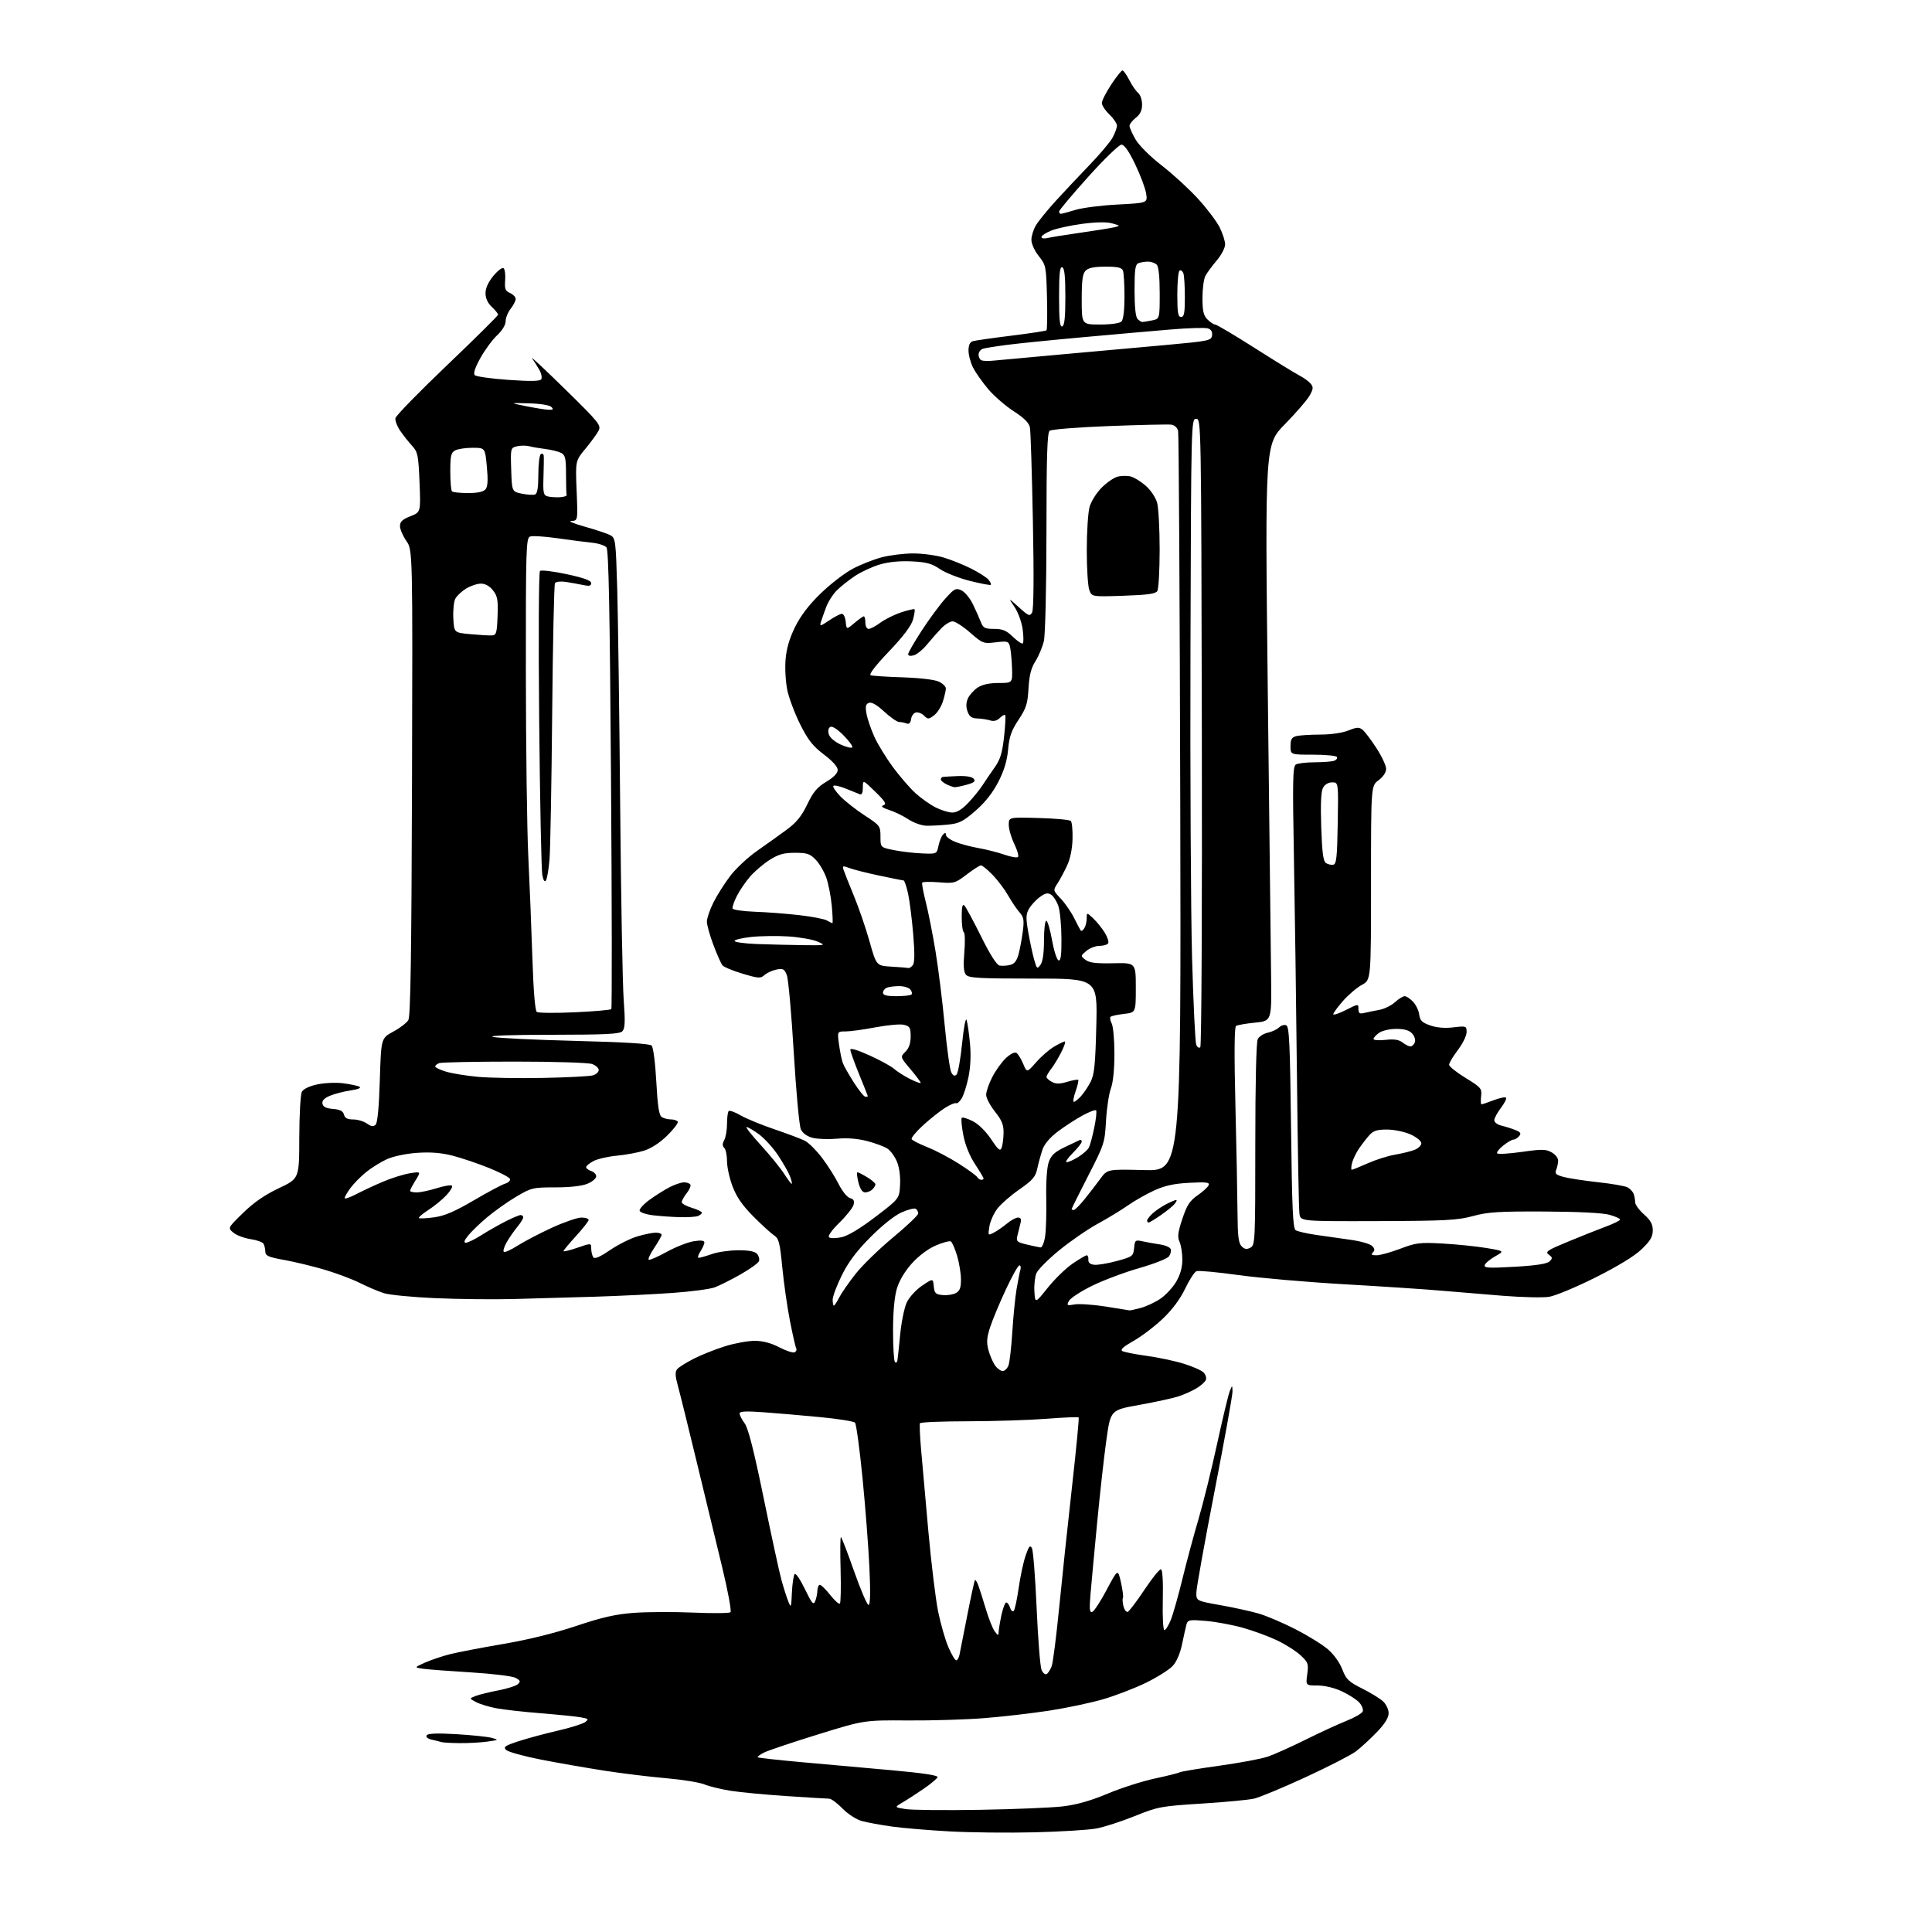 <?xml version="1.0" encoding="UTF-8" standalone="no"?>
<svg 
  version="1.1" 
  xmlns="http://www.w3.org/2000/svg" 
  xmlns:xlink="http://www.w3.org/1999/xlink" 
  xmlns:svg="http://www.w3.org/2000/svg"
  xmlns:rdf="http://www.w3.org/1999/02/22-rdf-syntax-ns#"
  xmlns:cc="http://creativecommons.org/ns#"
  xmlns:dc="http://purl.org/dc/elements/1.1/"
  viewBox="0 0 768 768"
  width="768"
  height="768"
>
<style>svg {background-color: white; }</style>"
<path stroke="none" fill="black" fill-rule="evenodd" d="M411.35,728.37C400.98,728.63 385.75,728.47 377.50,728.01C369.25,727.56 358.91,726.69 354.53,726.08C350.15,725.46 344.81,724.49 342.68,723.91C340.42,723.31 337.17,721.21 334.93,718.93C332.81,716.77 330.42,715.00 329.62,715.00C328.82,715.00 321.26,714.54 312.83,713.98C304.40,713.43 294.35,712.48 290.50,711.87C286.65,711.27 281.93,710.12 280.00,709.33C278.07,708.53 271.32,707.44 265.00,706.89C258.68,706.35 247.65,705.01 240.50,703.91C233.35,702.80 221.90,700.81 215.05,699.47C208.21,698.13 201.98,696.41 201.20,695.63C200.00,694.43 200.70,693.94 206.15,692.16C209.64,691.02 216.61,689.15 221.64,687.99C226.66,686.83 231.57,685.30 232.55,684.59C234.16,683.41 234.01,683.23 230.92,682.67C229.04,682.33 221.88,681.60 215.00,681.05C208.12,680.50 200.13,679.60 197.23,679.05C194.33,678.50 190.73,677.40 189.23,676.60C186.50,675.16 186.50,675.16 189.11,674.16C190.55,673.61 194.60,672.61 198.11,671.95C201.62,671.28 205.11,670.17 205.87,669.47C207.01,668.40 206.86,667.99 204.93,666.96C203.67,666.29 195.63,665.31 187.07,664.79C178.51,664.27 169.96,663.62 168.07,663.35C164.64,662.84 164.64,662.84 168.93,660.92C171.30,659.86 175.76,658.36 178.86,657.57C181.96,656.79 191.47,654.97 200.00,653.51C209.81,651.85 220.46,649.22 229.00,646.36C239.39,642.88 244.69,641.68 252.00,641.13C257.23,640.75 267.80,640.70 275.50,641.03C283.20,641.36 289.89,641.30 290.37,640.90C290.85,640.49 289.35,632.37 287.04,622.83C284.72,613.30 280.17,594.48 276.92,581.00C273.67,567.52 270.34,554.06 269.52,551.09C268.37,546.91 268.30,545.35 269.20,544.25C269.85,543.47 272.88,541.58 275.94,540.03C279.00,538.49 284.58,536.28 288.36,535.11C292.13,533.95 297.37,533.00 300.01,533.00C303.24,533.00 306.47,533.86 309.83,535.60C312.60,537.04 315.34,537.91 315.94,537.54C316.54,537.16 316.80,536.49 316.52,536.04C316.24,535.58 315.13,530.73 314.05,525.24C312.97,519.76 311.59,510.15 310.98,503.89C310.02,493.94 309.61,492.32 307.69,491.06C306.49,490.27 302.79,486.90 299.47,483.56C295.15,479.22 292.81,475.84 291.22,471.66C290.00,468.45 289.00,463.93 289.00,461.61C289.00,459.29 288.51,456.91 287.91,456.31C287.12,455.52 287.12,454.65 287.91,453.17C288.51,452.05 289.00,449.15 289.00,446.73C289.00,444.31 289.30,442.03 289.66,441.67C290.03,441.30 292.17,442.07 294.41,443.38C296.66,444.68 302.74,447.18 307.93,448.94C313.11,450.70 318.55,452.75 320.01,453.50C321.47,454.26 324.49,457.27 326.72,460.19C328.95,463.11 331.93,467.80 333.34,470.62C334.79,473.51 336.77,475.97 337.89,476.26C339.34,476.64 339.72,477.35 339.31,478.92C339.00,480.10 336.47,483.30 333.68,486.03C330.66,488.99 328.99,491.34 329.55,491.84C330.07,492.30 332.30,492.29 334.50,491.82C337.07,491.27 341.89,488.38 348.00,483.72C357.50,476.48 357.50,476.48 357.79,470.96C357.97,467.61 357.48,464.00 356.54,461.75C355.69,459.71 353.98,457.38 352.74,456.57C351.51,455.76 347.89,454.42 344.70,453.59C340.93,452.61 336.74,452.28 332.70,452.65C329.29,452.96 324.93,452.80 323.00,452.30C320.82,451.73 319.07,450.46 318.35,448.94C317.72,447.60 316.46,433.90 315.54,418.50C314.63,403.10 313.39,389.22 312.78,387.66C311.82,385.17 311.30,384.89 308.66,385.42C306.99,385.75 304.86,386.73 303.91,387.58C302.35,389.00 301.55,388.95 295.21,387.06C291.37,385.92 287.77,384.43 287.20,383.74C286.63,383.06 285.01,379.41 283.59,375.63C282.16,371.85 281.00,367.68 281.00,366.35C281.00,365.02 282.18,361.59 283.61,358.72C285.05,355.85 288.06,351.10 290.30,348.17C292.54,345.24 297.32,340.77 300.93,338.25C304.55,335.73 309.84,331.94 312.69,329.84C316.61,326.96 318.63,324.48 320.89,319.76C323.26,314.81 324.84,312.93 328.45,310.77C331.42,309.00 333.00,307.36 333.00,306.06C333.00,304.81 330.94,302.51 327.50,299.91C323.10,296.59 321.23,294.20 318.08,287.93C315.93,283.62 313.62,277.49 312.96,274.31C312.30,271.14 311.99,265.70 312.27,262.22C312.62,257.87 313.80,253.82 316.04,249.26C318.26,244.77 321.53,240.47 326.22,235.92C330.03,232.22 335.73,227.82 338.90,226.13C342.07,224.44 347.31,222.37 350.54,221.53C353.77,220.69 359.39,220.00 363.03,220.00C366.66,220.00 372.08,220.73 375.07,221.61C378.06,222.50 383.00,224.49 386.06,226.03C389.12,227.57 392.22,229.56 392.95,230.44C393.69,231.33 394.09,232.24 393.86,232.48C393.62,232.71 389.84,232.00 385.46,230.89C381.08,229.78 375.75,227.66 373.60,226.20C370.46,224.04 368.30,223.45 362.47,223.16C357.83,222.92 353.29,223.36 349.84,224.36C346.88,225.22 342.43,227.27 339.94,228.91C337.46,230.56 334.16,233.17 332.62,234.72C331.07,236.26 329.14,239.32 328.34,241.51C327.53,243.71 326.60,246.35 326.28,247.39C325.77,249.03 326.21,248.93 329.58,246.64C331.72,245.19 334.01,244.00 334.67,244.00C335.33,244.00 336.01,245.42 336.19,247.16C336.50,250.31 336.50,250.31 339.64,247.66C341.37,246.20 343.06,245.00 343.39,245.00C343.73,245.00 344.00,246.12 344.00,247.50C344.00,248.89 344.58,250.00 345.31,250.00C346.02,250.00 348.12,248.89 349.96,247.53C351.80,246.17 355.52,244.32 358.22,243.43C360.92,242.53 363.31,241.98 363.54,242.20C363.76,242.43 363.49,244.27 362.93,246.30C362.24,248.78 359.10,252.95 353.35,258.99C347.85,264.76 345.27,268.14 346.14,268.43C346.89,268.68 352.68,269.06 359.00,269.26C365.81,269.49 371.62,270.19 373.25,270.98C374.76,271.72 376.00,272.93 376.00,273.68C376.00,274.42 375.47,276.73 374.82,278.81C374.17,280.89 372.59,283.39 371.31,284.35C369.16,285.97 368.84,285.98 367.36,284.51C366.48,283.62 365.02,283.04 364.13,283.21C363.23,283.38 362.35,284.56 362.17,285.84C361.94,287.42 361.37,287.97 360.34,287.58C359.51,287.26 358.19,287.00 357.40,287.00C356.60,287.00 353.95,285.15 351.49,282.89C348.55,280.18 346.48,278.99 345.41,279.40C344.12,279.89 343.92,280.81 344.46,283.76C344.83,285.82 346.24,289.92 347.58,292.89C348.92,295.85 352.27,301.32 355.03,305.05C357.79,308.77 361.82,313.41 363.98,315.36C366.14,317.32 369.71,319.83 371.92,320.96C374.12,322.08 377.12,323.00 378.58,323.00C380.36,323.00 382.43,321.74 384.87,319.17C386.87,317.06 389.40,313.94 390.50,312.24C391.60,310.54 393.79,307.33 395.36,305.11C397.62,301.92 398.40,299.38 399.13,292.90C399.63,288.39 399.83,284.50 399.57,284.24C399.31,283.98 398.35,284.51 397.44,285.41C396.36,286.49 395.05,286.83 393.64,286.39C392.47,286.01 390.16,285.66 388.52,285.60C386.23,285.52 385.33,284.87 384.60,282.79C383.95,280.96 384.01,279.27 384.78,277.59C385.40,276.23 387.15,274.29 388.66,273.30C390.48,272.11 393.30,271.50 396.96,271.50C402.50,271.50 402.50,271.50 402.29,265.50C402.17,262.20 401.81,258.43 401.49,257.12C400.93,254.89 400.56,254.77 395.82,255.33C390.90,255.92 390.59,255.80 385.64,251.47C382.83,249.01 379.70,247.00 378.69,247.00C377.68,247.00 375.64,248.25 374.17,249.78C372.70,251.30 370.15,254.20 368.50,256.21C366.85,258.22 364.49,260.15 363.25,260.50C361.92,260.88 361.00,260.70 361.00,260.06C361.00,259.47 363.41,255.27 366.35,250.74C369.29,246.21 373.51,240.49 375.71,238.03C379.35,233.97 379.95,233.66 382.16,234.66C383.51,235.28 385.55,237.74 386.72,240.14C387.88,242.54 389.31,245.74 389.89,247.25C390.82,249.65 391.50,250.00 395.18,250.00C398.57,250.00 400.05,250.63 402.69,253.18C404.49,254.93 406.25,256.09 406.59,255.75C406.93,255.41 406.89,252.85 406.51,250.07C406.13,247.28 404.67,243.32 403.28,241.27C400.75,237.54 400.75,237.54 405.01,241.39C408.87,244.88 409.38,245.08 410.27,243.48C410.91,242.33 411.03,229.41 410.59,207.10C410.22,188.07 409.69,171.34 409.41,169.91C409.07,168.11 407.09,166.15 402.95,163.46C399.66,161.34 395.10,157.38 392.81,154.66C390.51,151.94 387.82,148.11 386.82,146.14C385.82,144.18 385.00,141.13 385.00,139.36C385.00,137.15 385.55,135.97 386.75,135.62C387.71,135.34 394.57,134.36 402.00,133.44C409.43,132.52 415.73,131.56 416.00,131.30C416.27,131.04 416.36,125.13 416.19,118.17C415.88,105.87 415.78,105.39 412.94,101.81C411.26,99.70 410.00,96.92 410.00,95.31C410.01,93.76 410.84,91.13 411.86,89.46C412.88,87.79 416.36,83.52 419.59,79.96C422.82,76.41 428.85,70.00 432.98,65.71C437.12,61.43 441.29,56.49 442.25,54.73C443.21,52.97 444.00,50.82 444.00,49.95C444.00,49.08 442.65,47.08 441.00,45.50C439.35,43.92 438.00,41.87 438.00,40.95C438.00,40.03 439.67,36.74 441.71,33.64C443.76,30.54 445.77,28.00 446.19,28.00C446.61,28.00 447.84,29.72 448.91,31.82C449.98,33.92 451.56,36.22 452.43,36.94C453.29,37.66 454.00,39.73 454.00,41.55C454.00,43.88 453.27,45.43 451.50,46.82C450.13,47.90 449.00,49.36 449.00,50.06C449.00,50.75 450.10,53.20 451.44,55.49C452.84,57.88 457.30,62.30 461.87,65.83C466.25,69.23 472.73,75.17 476.26,79.04C479.79,82.91 483.65,88.02 484.84,90.40C486.03,92.77 487.00,95.83 487.00,97.18C487.00,98.53 485.49,101.41 483.65,103.57C481.82,105.73 479.79,108.48 479.15,109.68C478.52,110.89 478.00,114.82 478.00,118.43C478.00,123.67 478.41,125.41 480.00,127.00C481.10,128.10 482.47,129.00 483.04,129.00C483.61,129.00 490.70,133.21 498.79,138.35C506.88,143.50 514.88,148.42 516.57,149.29C518.26,150.16 520.25,151.60 521.00,152.50C522.15,153.89 522.08,154.61 520.55,157.32C519.55,159.07 515.16,164.14 510.79,168.60C502.85,176.70 502.85,176.70 503.95,273.60C504.56,326.89 505.16,378.45 505.28,388.17C505.50,405.85 505.50,405.85 498.92,406.51C495.31,406.87 491.89,407.47 491.34,407.83C490.68,408.27 490.59,419.00 491.10,439.50C491.52,456.55 491.89,475.76 491.93,482.18C491.99,491.39 492.33,494.19 493.57,495.43C494.75,496.61 495.61,496.74 497.07,495.96C498.93,494.97 499.00,493.43 499.00,454.90C499.00,430.35 499.38,414.15 499.99,413.02C500.54,412.00 502.34,410.86 504.00,410.50C505.66,410.13 507.66,409.20 508.44,408.42C509.21,407.64 510.50,407.25 511.29,407.56C512.49,408.02 512.80,414.58 513.21,448.15C513.60,480.73 513.94,488.35 515.07,489.04C515.83,489.51 519.38,490.33 522.97,490.86C526.56,491.40 532.75,492.28 536.72,492.82C540.70,493.36 544.60,494.46 545.41,495.27C546.50,496.36 546.58,497.02 545.74,497.86C544.89,498.71 545.25,499.00 547.18,499.00C548.60,499.00 552.85,497.82 556.63,496.39C562.89,494.01 564.38,493.82 573.50,494.33C579.00,494.63 586.78,495.43 590.79,496.09C598.09,497.31 598.09,497.31 594.37,499.40C592.33,500.56 590.45,502.12 590.20,502.89C589.82,504.04 591.79,504.15 602.12,503.56C610.60,503.07 614.96,502.40 615.95,501.43C617.23,500.20 617.19,499.86 615.66,498.74C614.13,497.62 615.05,497.00 623.21,493.62C628.32,491.50 635.09,488.81 638.25,487.63C641.41,486.46 644.00,485.18 644.00,484.79C644.00,484.40 642.09,483.54 639.75,482.89C637.13,482.15 627.28,481.66 614.00,481.60C595.76,481.51 591.44,481.79 585.50,483.41C579.37,485.07 574.68,485.32 547.75,485.41C517.00,485.50 517.00,485.50 516.55,482.50C516.30,480.85 515.85,456.32 515.56,428.00C515.26,399.68 514.71,360.37 514.35,340.66C513.79,310.40 513.90,304.67 515.09,303.92C515.87,303.43 519.28,303.02 522.67,303.02C526.06,303.01 529.55,302.73 530.41,302.40C531.28,302.06 531.74,301.39 531.44,300.90C531.13,300.40 526.86,300.00 521.94,300.00C513.00,300.00 513.00,300.00 513.00,296.62C513.00,293.95 513.48,293.10 515.25,292.63C516.49,292.30 520.75,292.02 524.73,292.01C529.02,292.01 533.60,291.34 535.99,290.39C539.41,289.02 540.27,288.98 541.68,290.14C542.60,290.89 545.07,294.16 547.17,297.41C549.28,300.65 551.00,304.35 551.00,305.63C551.00,307.04 549.83,308.80 548.00,310.16C545.00,312.38 545.00,312.38 545.00,350.96C545.00,389.55 545.00,389.55 541.40,391.48C539.42,392.55 536.04,395.42 533.90,397.85C531.75,400.29 530.00,402.68 530.00,403.16C530.00,403.64 532.25,402.89 535.00,401.50C539.97,398.98 540.00,398.98 540.00,401.09C540.00,402.79 540.45,403.11 542.25,402.68C543.49,402.38 546.17,401.83 548.22,401.46C550.26,401.09 553.10,399.71 554.52,398.39C555.94,397.08 557.68,396.00 558.38,396.00C559.08,396.00 560.59,397.01 561.75,398.25C562.90,399.49 563.99,401.78 564.17,403.35C564.44,405.66 565.26,406.47 568.50,407.61C571.12,408.53 574.31,408.80 577.75,408.39C582.87,407.79 583.00,407.83 583.00,410.31C583.00,411.70 581.42,414.91 579.50,417.43C577.58,419.95 576.02,422.58 576.04,423.26C576.06,423.94 579.01,426.30 582.60,428.50C588.74,432.26 589.11,432.70 588.77,435.75C588.57,437.54 588.63,439.00 588.92,439.00C589.20,439.00 591.37,438.26 593.74,437.36C596.11,436.45 598.32,435.99 598.66,436.33C599.00,436.67 598.09,438.50 596.64,440.41C595.19,442.31 594.00,444.52 594.00,445.32C594.00,446.13 595.24,447.07 596.75,447.43C598.26,447.78 600.74,448.56 602.27,449.16C604.46,450.03 604.80,450.54 603.89,451.63C603.27,452.38 602.25,453.00 601.63,453.00C601.01,453.01 599.15,454.09 597.50,455.42C595.85,456.74 594.80,458.13 595.18,458.50C595.55,458.88 599.98,458.60 605.02,457.89C612.99,456.76 614.53,456.79 616.84,458.11C618.39,458.99 619.45,460.43 619.39,461.56C619.32,462.63 618.95,464.26 618.55,465.19C617.98,466.53 618.62,467.08 621.67,467.88C623.77,468.43 629.93,469.37 635.34,469.96C640.76,470.55 645.99,471.46 646.98,471.99C647.96,472.51 649.04,473.67 649.38,474.55C649.72,475.44 650.00,476.94 650.00,477.90C650.00,478.85 651.58,481.03 653.50,482.73C656.15,485.08 657.00,486.62 657.00,489.09C657.00,491.64 656.03,493.27 652.55,496.61C649.71,499.33 643.04,503.40 634.13,507.86C626.45,511.71 618.16,515.15 615.71,515.52C613.26,515.89 605.01,515.69 597.38,515.09C589.74,514.48 578.55,513.56 572.50,513.03C566.45,512.50 549.35,511.37 534.50,510.52C519.65,509.67 500.66,508.02 492.30,506.86C483.95,505.70 476.44,505.00 475.63,505.31C474.82,505.62 472.79,508.74 471.12,512.25C469.15,516.38 466.03,520.58 462.24,524.19C459.03,527.25 453.79,531.23 450.60,533.03C446.53,535.33 445.20,536.54 446.17,537.07C446.92,537.50 451.28,538.35 455.86,538.98C460.43,539.61 467.04,541.00 470.54,542.09C474.04,543.17 477.59,544.73 478.41,545.56C479.24,546.38 479.66,547.71 479.36,548.51C479.05,549.31 477.38,550.81 475.65,551.86C473.92,552.90 470.70,554.35 468.50,555.07C466.30,555.80 459.32,557.32 453.00,558.45C441.50,560.51 441.50,560.51 439.86,572.00C438.96,578.33 437.29,593.17 436.16,605.00C435.02,616.83 433.82,629.81 433.48,633.86C432.98,639.70 433.13,641.12 434.17,640.78C434.90,640.53 437.49,636.57 439.93,631.96C444.37,623.59 444.37,623.59 445.60,629.04C446.27,632.03 446.62,634.80 446.38,635.19C446.14,635.59 446.23,637.07 446.59,638.50C446.95,639.92 447.71,640.93 448.28,640.74C448.85,640.55 451.83,636.61 454.91,631.99C457.98,627.36 460.95,623.69 461.50,623.82C462.12,623.96 462.40,628.64 462.23,636.03C462.08,642.77 462.36,648.00 462.87,648.00C463.37,648.00 464.53,646.14 465.44,643.86C466.35,641.58 468.42,634.27 470.04,627.61C471.66,620.95 474.51,610.33 476.39,604.00C478.26,597.67 481.60,584.17 483.81,574.00C486.02,563.83 488.29,554.38 488.85,553.00C489.87,550.50 489.87,550.50 489.94,553.15C489.97,554.61 486.77,572.38 482.83,592.65C478.89,612.92 475.63,631.04 475.58,632.93C475.50,636.36 475.50,636.36 485.10,638.07C490.38,639.00 497.23,640.51 500.33,641.41C503.44,642.31 510.00,645.11 514.92,647.62C519.84,650.14 525.66,653.73 527.85,655.61C530.19,657.61 532.56,660.90 533.58,663.58C535.11,667.57 536.08,668.51 541.41,671.18C544.76,672.85 548.51,675.15 549.75,676.28C551.01,677.44 552.00,679.53 552.00,681.02C552.00,682.84 550.50,685.25 547.25,688.62C544.64,691.33 540.92,694.74 539.00,696.20C537.08,697.65 528.08,702.27 519.00,706.46C509.93,710.65 500.70,714.48 498.50,714.99C496.29,715.49 486.90,716.38 477.61,716.96C461.49,717.98 460.29,718.20 451.06,721.93C445.74,724.07 438.87,726.29 435.79,726.86C432.71,727.43 421.71,728.11 411.35,728.37zM389.50,719.43C403.25,719.20 418.10,718.59 422.50,718.06C427.99,717.41 433.56,715.83 440.26,713.02C445.64,710.76 454.10,708.05 459.07,706.99C464.04,705.92 468.50,704.81 468.99,704.51C469.47,704.21 476.49,703.04 484.57,701.92C492.65,700.80 501.34,699.18 503.88,698.32C506.42,697.46 513.23,694.41 519.00,691.55C524.77,688.68 532.13,685.29 535.34,684.02C538.55,682.74 541.42,681.07 541.71,680.31C542.00,679.55 541.40,677.98 540.37,676.82C539.34,675.66 536.25,673.66 533.50,672.37C530.48,670.95 526.63,670.02 523.77,670.01C519.04,670.00 519.04,670.00 519.65,665.52C520.22,661.41 520.01,660.81 517.03,658.03C515.25,656.36 511.03,653.68 507.65,652.07C504.27,650.46 498.12,648.20 494.00,647.05C489.88,645.90 483.29,644.68 479.36,644.34C472.93,643.79 472.17,643.91 471.68,645.61C471.39,646.65 470.59,650.20 469.91,653.50C469.15,657.23 467.74,660.53 466.18,662.22C464.80,663.72 460.02,666.73 455.56,668.92C451.09,671.10 443.40,674.06 438.47,675.49C433.54,676.93 423.88,678.96 417.00,680.02C410.12,681.07 398.59,682.40 391.36,682.98C384.14,683.56 370.41,683.98 360.86,683.91C343.50,683.78 343.50,683.78 325.00,689.51C314.82,692.66 305.22,695.89 303.66,696.69C302.09,697.49 300.99,698.33 301.21,698.55C301.43,698.77 309.24,699.64 318.56,700.48C327.88,701.32 343.95,702.76 354.27,703.68C366.52,704.77 372.93,705.73 372.70,706.43C372.51,707.02 370.06,709.08 367.27,711.00C364.47,712.92 360.68,715.38 358.84,716.46C355.50,718.43 355.50,718.43 360.00,719.14C362.48,719.53 375.75,719.67 389.50,719.43zM182.61,692.92C179.25,692.88 176.05,692.69 175.50,692.51C174.95,692.33 173.24,691.90 171.71,691.56C170.01,691.18 169.19,690.51 169.61,689.83C170.09,689.05 173.67,688.91 181.40,689.36C187.50,689.72 193.85,690.38 195.50,690.83C198.38,691.62 198.30,691.68 193.61,692.33C190.92,692.70 185.97,692.96 182.61,692.92zM416.07,665.46C416.65,665.10 417.54,663.70 418.06,662.35C418.57,661.00 419.90,650.58 421.02,639.20C422.14,627.81 424.43,606.21 426.12,591.18C427.81,576.16 429.01,563.67 428.78,563.44C428.54,563.21 422.76,563.46 415.93,563.99C409.09,564.52 395.09,564.96 384.81,564.98C374.53,564.99 365.93,565.34 365.71,565.75C365.48,566.16 365.67,570.77 366.13,576.00C366.58,581.23 367.89,595.91 369.03,608.63C370.17,621.35 371.93,635.76 372.93,640.65C373.93,645.55 375.76,651.90 377.00,654.78C378.24,657.65 379.63,660.00 380.10,660.00C380.58,660.00 381.17,658.99 381.42,657.75C381.67,656.51 383.07,649.42 384.53,642.00C385.98,634.58 387.35,628.33 387.56,628.11C387.77,627.90 388.36,628.81 388.87,630.15C389.37,631.48 390.72,635.72 391.87,639.56C393.01,643.41 394.62,647.44 395.44,648.53C396.75,650.25 396.94,650.28 396.97,648.80C396.99,647.86 397.49,644.83 398.08,642.05C398.68,639.27 399.55,637.00 400.02,637.00C400.48,637.00 401.17,637.95 401.53,639.10C401.90,640.26 402.55,640.82 402.98,640.35C403.41,639.88 404.29,635.80 404.93,631.28C405.58,626.76 406.81,620.96 407.69,618.40C408.96,614.68 409.46,614.07 410.20,615.38C410.70,616.29 411.55,627.03 412.08,639.26C412.62,651.49 413.49,662.54 414.03,663.81C414.57,665.07 415.48,665.82 416.07,665.46zM314.80,633.00C314.97,629.42 315.46,626.14 315.90,625.70C316.34,625.26 318.17,627.96 319.97,631.70C322.73,637.42 323.38,638.18 324.05,636.50C324.50,635.40 324.89,633.49 324.93,632.25C324.97,631.01 325.41,630.00 325.92,630.00C326.42,630.00 328.27,631.82 330.04,634.05C331.80,636.27 333.52,637.81 333.87,637.46C334.22,637.12 334.34,631.02 334.15,623.92C333.95,616.81 334.01,611.00 334.27,611.00C334.53,611.00 336.87,617.08 339.48,624.50C342.09,631.92 344.69,638.00 345.26,638.00C345.95,638.00 346.07,633.16 345.61,623.25C345.24,615.14 344.01,599.05 342.86,587.50C341.72,575.95 340.38,566.07 339.88,565.54C339.38,565.00 333.24,564.02 326.24,563.35C319.23,562.67 309.11,561.80 303.75,561.41C296.48,560.88 294.00,561.00 294.00,561.89C294.00,562.55 294.91,564.31 296.02,565.81C297.43,567.72 299.69,576.60 303.57,595.52C306.62,610.36 309.79,624.98 310.62,628.00C311.45,631.02 312.66,634.85 313.32,636.50C314.44,639.34 314.52,639.16 314.80,633.00zM398.58,545.00C399.39,545.00 400.43,543.99 400.89,542.75C401.35,541.51 402.03,535.55 402.41,529.50C402.78,523.45 403.54,515.80 404.09,512.50C404.65,509.20 405.34,505.71 405.62,504.75C405.90,503.79 405.72,503.00 405.22,503.00C404.71,503.00 402.26,507.39 399.77,512.75C397.27,518.11 394.48,524.83 393.56,527.68C392.24,531.75 392.11,533.68 392.92,536.68C393.49,538.78 394.66,541.51 395.53,542.75C396.40,543.99 397.77,545.00 398.58,545.00zM356.73,540.84C356.86,540.10 357.36,535.43 357.84,530.46C358.31,525.50 359.50,519.75 360.47,517.71C361.45,515.63 364.15,512.69 366.56,511.06C370.88,508.15 370.88,508.15 371.19,511.32C371.46,514.09 371.91,514.54 374.70,514.81C376.47,514.98 378.83,514.63 379.95,514.02C381.53,513.18 382.00,511.94 382.00,508.65C382.00,506.29 381.31,502.05 380.47,499.22C379.63,496.40 378.52,493.82 378.00,493.50C377.48,493.18 374.78,493.90 372.00,495.10C368.90,496.43 365.21,499.20 362.48,502.23C359.67,505.36 357.46,509.07 356.51,512.28C355.54,515.54 355.00,521.54 355.00,529.01C355.00,535.42 355.34,541.01 355.75,541.42C356.16,541.84 356.61,541.58 356.73,540.84zM449.00,520.90C449.27,520.95 451.30,520.50 453.50,519.91C455.70,519.32 459.22,517.67 461.31,516.24C463.41,514.81 466.22,511.77 467.56,509.48C469.19,506.70 470.00,503.80 470.00,500.71C470.00,498.17 469.50,494.99 468.89,493.65C467.99,491.68 468.21,489.89 470.00,484.51C471.81,479.07 472.94,477.33 476.06,475.16C478.17,473.70 480.16,471.88 480.47,471.12C480.93,470.00 479.51,469.83 472.77,470.18C466.64,470.51 463.02,471.30 458.78,473.24C455.64,474.68 450.94,477.35 448.34,479.18C445.74,481.01 440.33,484.30 436.30,486.50C432.28,488.70 425.42,493.43 421.06,497.00C416.70,500.57 412.62,504.67 412.00,506.10C411.39,507.54 411.02,510.83 411.19,513.43C411.50,518.15 411.50,518.15 416.50,511.90C419.25,508.46 423.69,504.15 426.36,502.32C429.03,500.50 431.57,499.00 432.00,499.00C432.43,499.00 432.72,499.79 432.64,500.75C432.55,501.93 433.32,502.59 435.00,502.77C436.38,502.91 440.43,502.23 444.00,501.26C450.23,499.56 450.51,499.34 450.82,496.13C451.13,492.93 451.28,492.81 454.32,493.47C456.07,493.85 459.16,494.40 461.19,494.70C463.22,495.00 465.10,495.82 465.37,496.53C465.64,497.23 465.33,498.54 464.67,499.43C464.02,500.32 458.76,502.40 452.99,504.05C447.22,505.69 438.79,508.85 434.26,511.06C429.73,513.27 425.54,515.99 424.95,517.10C423.94,518.97 424.10,519.07 427.18,518.53C429.01,518.21 434.55,518.59 439.50,519.37C444.45,520.16 448.73,520.85 449.00,520.90zM331.47,519.00C331.74,519.00 332.70,517.54 333.61,515.75C334.53,513.96 337.48,509.71 340.19,506.29C342.89,502.88 349.58,496.38 355.05,491.86C360.52,487.33 365.00,483.06 365.00,482.37C365.00,481.68 364.56,480.84 364.01,480.51C363.47,480.17 360.94,480.82 358.39,481.94C355.62,483.17 350.67,487.10 346.05,491.75C340.55,497.28 337.29,501.62 334.67,506.88C332.65,510.95 331.00,515.33 331.00,516.63C331.00,517.94 331.21,519.00 331.47,519.00zM204.00,516.39C196.03,516.59 182.07,516.44 173.00,516.04C163.93,515.65 154.70,514.74 152.50,514.03C150.30,513.31 146.02,511.49 142.99,509.97C139.96,508.46 133.66,506.09 128.99,504.72C124.32,503.34 117.12,501.60 113.00,500.86C106.64,499.71 105.49,499.20 105.46,497.50C105.44,496.40 105.11,494.99 104.73,494.36C104.34,493.74 102.01,492.93 99.56,492.56C97.10,492.19 94.05,491.05 92.79,490.01C90.50,488.13 90.50,488.13 96.63,482.15C100.86,478.01 105.26,474.98 110.85,472.33C118.95,468.50 118.95,468.50 118.97,452.18C118.99,443.21 119.45,435.04 119.99,434.02C120.60,432.88 122.96,431.74 126.12,431.07C128.95,430.46 133.56,430.26 136.38,430.61C139.20,430.97 142.12,431.59 142.89,432.00C143.74,432.45 142.39,433.01 139.39,433.46C136.70,433.86 133.00,434.81 131.17,435.58C128.88,436.53 127.95,437.51 128.18,438.73C128.42,439.99 129.63,440.59 132.37,440.82C135.18,441.05 136.36,441.66 136.73,443.07C137.09,444.46 138.11,445.00 140.39,445.00C142.13,445.00 144.59,445.73 145.86,446.62C147.61,447.84 148.45,447.95 149.33,447.07C150.07,446.33 150.67,439.93 150.99,429.30C151.50,412.69 151.50,412.69 156.32,410.09C158.97,408.67 161.67,406.60 162.32,405.50C163.20,404.01 163.57,379.82 163.78,311.09C164.05,218.68 164.05,218.68 161.53,215.04C160.14,213.03 159.00,210.37 159.00,209.12C159.00,207.38 159.97,206.46 163.13,205.22C167.26,203.60 167.26,203.60 166.77,191.75C166.32,180.88 166.08,179.68 163.80,177.20C162.44,175.72 160.32,173.04 159.09,171.25C157.86,169.46 157.01,167.20 157.18,166.23C157.36,165.26 166.61,155.77 177.75,145.14C188.89,134.52 198.00,125.49 198.00,125.09C198.00,124.68 196.88,123.29 195.50,122.00C193.88,120.48 193.00,118.56 193.00,116.55C193.00,114.57 194.11,112.11 196.08,109.72C197.77,107.66 199.60,106.25 200.14,106.58C200.67,106.92 200.98,109.06 200.81,111.34C200.55,114.85 200.85,115.65 202.75,116.48C203.99,117.03 205.00,118.08 205.00,118.83C205.00,119.57 204.10,121.33 203.00,122.73C201.90,124.13 201.00,126.36 201.00,127.69C201.00,129.14 199.65,131.37 197.60,133.30C195.72,135.06 192.74,139.12 190.96,142.32C188.80,146.21 188.07,148.47 188.74,149.14C189.29,149.69 195.30,150.53 202.10,151.01C211.04,151.63 214.65,151.56 215.16,150.75C215.54,150.13 215.21,148.47 214.42,147.06C213.63,145.65 212.32,143.57 211.49,142.43C210.67,141.29 216.55,146.79 224.56,154.64C238.18,167.99 239.04,169.06 237.94,171.21C237.29,172.47 234.95,175.68 232.75,178.34C228.73,183.18 228.73,183.18 229.22,195.09C229.71,207.00 229.71,207.00 227.11,207.07C225.67,207.12 228.10,208.15 232.50,209.37C236.90,210.60 241.46,212.13 242.64,212.77C244.68,213.90 244.80,214.85 245.36,234.23C245.68,245.38 246.21,284.20 246.53,320.50C246.85,356.80 247.48,391.45 247.93,397.50C248.57,406.12 248.46,408.80 247.43,409.91C246.36,411.05 241.06,411.32 219.30,411.34C202.65,411.35 193.83,411.67 196.00,412.19C197.93,412.66 212.64,413.36 228.70,413.77C248.22,414.26 258.28,414.88 259.03,415.63C259.68,416.28 260.48,422.43 260.89,429.95C261.42,439.77 261.98,443.37 263.05,444.05C263.85,444.56 265.49,444.98 266.69,444.98C267.90,444.99 269.12,445.39 269.42,445.87C269.72,446.35 267.85,448.82 265.27,451.36C262.36,454.23 258.87,456.51 256.04,457.40C253.55,458.18 248.68,459.08 245.22,459.40C241.77,459.72 237.61,460.67 235.97,461.51C234.34,462.36 233.00,463.46 233.00,463.96C233.00,464.46 233.90,465.15 235.00,465.50C236.10,465.85 237.00,466.80 237.00,467.62C237.00,468.43 235.44,469.75 233.53,470.55C231.35,471.46 226.62,472.00 220.76,472.00C211.82,472.00 211.21,472.15 205.19,475.71C201.75,477.74 196.51,481.46 193.55,483.96C190.60,486.45 187.21,489.74 186.02,491.25C184.48,493.20 184.25,494.00 185.23,494.00C185.99,494.00 188.74,492.65 191.34,491.00C193.95,489.34 198.30,486.87 201.01,485.50C203.72,484.12 206.40,483.00 206.97,483.00C207.54,483.00 208.00,483.42 208.00,483.92C208.00,484.43 206.95,486.12 205.67,487.67C204.38,489.23 202.50,491.95 201.47,493.72C200.44,495.49 199.90,497.24 200.26,497.60C200.63,497.96 203.08,496.88 205.71,495.19C208.35,493.51 214.48,490.30 219.35,488.06C224.22,485.83 229.50,484.00 231.10,484.00C232.69,484.00 234.00,484.41 234.00,484.92C234.00,485.43 231.75,488.30 229.00,491.31C226.25,494.32 224.00,497.03 224.00,497.34C224.00,497.64 226.47,497.04 229.50,496.00C235.00,494.11 235.00,494.11 235.02,496.30C235.02,497.51 235.38,499.05 235.80,499.72C236.36,500.59 238.21,499.82 242.43,496.97C245.64,494.78 250.55,492.32 253.32,491.50C256.09,490.67 259.41,490.00 260.68,490.00C261.96,490.00 263.00,490.38 263.00,490.85C263.00,491.32 261.67,493.68 260.04,496.10C258.41,498.52 257.46,500.63 257.92,500.79C258.39,500.96 261.63,499.52 265.13,497.59C268.64,495.67 273.41,493.79 275.75,493.42C278.70,492.95 280.00,493.10 280.00,493.91C280.00,494.55 279.27,496.18 278.38,497.54C277.50,498.89 277.22,500.00 277.76,500.00C278.30,500.00 280.66,499.32 283.00,498.50C285.34,497.68 290.06,497.00 293.50,497.00C297.82,497.00 300.14,497.46 300.99,498.49C301.67,499.31 301.99,500.60 301.69,501.36C301.40,502.11 298.09,504.48 294.33,506.62C290.57,508.75 285.97,511.06 284.10,511.75C282.23,512.44 274.81,513.42 267.60,513.94C260.40,514.47 246.40,515.15 236.50,515.46C226.60,515.77 211.97,516.19 204.00,516.39zM413.64,495.88C414.26,495.95 415.08,493.96 415.45,491.48C415.82,488.99 416.03,482.13 415.90,476.23C415.77,469.86 416.16,464.08 416.88,462.00C417.83,459.24 419.18,457.97 423.27,456.00C426.13,454.62 428.81,453.35 429.23,453.17C429.66,452.98 430.00,453.28 430.00,453.82C430.00,454.36 428.38,456.42 426.40,458.40C424.42,460.38 423.35,462.00 424.03,462.00C424.71,462.00 426.79,461.06 428.64,459.91C430.50,458.76 432.40,457.07 432.86,456.16C433.32,455.25 434.28,451.68 434.99,448.23C435.70,444.77 436.03,441.69 435.71,441.38C435.39,441.06 432.95,441.99 430.27,443.45C427.60,444.91 423.19,447.77 420.49,449.81C417.35,452.18 415.14,454.79 414.39,457.01C413.74,458.93 412.82,462.29 412.35,464.47C411.63,467.83 410.54,469.11 405.24,472.80C401.79,475.20 397.83,478.66 396.44,480.49C395.05,482.32 393.63,485.48 393.30,487.52C392.71,491.18 392.74,491.21 395.10,489.97C396.42,489.27 398.77,487.64 400.33,486.35C401.88,485.06 403.85,484.00 404.69,484.00C405.79,484.00 406.07,484.64 405.66,486.25C405.35,487.49 404.81,489.67 404.46,491.09C403.88,493.48 404.17,493.76 408.16,494.72C410.55,495.29 413.01,495.81 413.64,495.88zM456.57,486.00C456.26,486.00 456.00,485.63 456.00,485.17C456.00,484.72 457.01,483.42 458.25,482.29C459.49,481.16 461.94,479.51 463.70,478.62C465.46,477.73 467.20,477.00 467.57,477.00C467.94,477.00 467.65,477.71 466.93,478.58C466.21,479.46 463.71,481.48 461.38,483.08C459.05,484.69 456.88,486.00 456.57,486.00zM172.55,483.91C176.68,483.35 180.69,481.64 188.30,477.18C193.91,473.89 199.54,470.89 200.81,470.51C202.07,470.14 202.94,469.31 202.74,468.67C202.53,468.02 198.75,466.05 194.34,464.27C189.92,462.49 183.43,460.30 179.91,459.40C175.44,458.25 171.19,457.91 165.88,458.27C161.50,458.57 156.39,459.63 153.88,460.76C151.47,461.85 147.74,464.15 145.60,465.88C143.45,467.61 140.64,470.45 139.35,472.21C138.06,473.96 137.00,475.78 137.00,476.25C137.00,476.73 139.14,476.00 141.75,474.63C144.36,473.27 149.21,471.02 152.51,469.63C155.82,468.24 160.52,466.78 162.94,466.39C167.36,465.69 167.36,465.69 165.18,469.21C163.98,471.15 163.00,473.02 163.00,473.37C163.00,473.72 164.20,474.00 165.66,474.00C167.13,474.00 170.72,473.24 173.65,472.32C176.58,471.40 179.29,470.95 179.66,471.33C180.04,471.71 179.04,473.43 177.43,475.14C175.82,476.86 172.60,479.50 170.28,480.99C167.95,482.49 166.27,483.93 166.53,484.19C166.79,484.45 169.49,484.33 172.55,483.91zM270.17,483.84C267.05,483.76 262.28,483.42 259.58,483.09C256.87,482.77 254.48,481.96 254.26,481.30C254.05,480.65 255.81,478.69 258.18,476.96C260.56,475.23 264.17,472.96 266.21,471.91C268.25,470.86 270.81,470.00 271.90,470.00C272.99,470.00 274.13,470.40 274.43,470.88C274.73,471.37 274.08,472.90 272.99,474.29C271.89,475.68 271.00,477.29 271.00,477.87C271.00,478.45 272.80,479.46 275.00,480.12C277.20,480.78 279.00,481.65 279.00,482.05C279.00,482.46 278.29,483.06 277.42,483.39C276.55,483.73 273.29,483.93 270.17,483.84zM426.83,481.00C427.29,481.00 429.20,479.10 431.08,476.77C432.96,474.45 435.78,470.79 437.35,468.65C440.19,464.75 440.19,464.75 454.85,465.13C469.50,465.50 469.50,465.50 469.17,319.50C468.98,239.20 468.60,172.51 468.32,171.31C468.03,170.04 466.91,168.99 465.66,168.81C464.47,168.64 453.38,168.89 441.00,169.36C428.62,169.83 417.94,170.68 417.25,171.23C416.29,172.01 415.99,181.30 415.98,211.37C415.96,233.55 415.52,252.36 414.96,254.79C414.42,257.15 412.91,260.77 411.61,262.83C409.87,265.59 409.15,268.42 408.85,273.66C408.50,279.76 407.95,281.50 404.88,286.13C402.04,290.41 401.20,292.81 400.74,297.94C400.33,302.44 399.15,306.33 396.83,310.85C394.61,315.16 391.59,318.98 387.78,322.29C382.85,326.57 381.31,327.34 376.78,327.80C373.87,328.09 369.99,328.28 368.15,328.23C366.30,328.17 363.15,327.04 361.15,325.72C359.14,324.40 355.71,322.72 353.52,322.00C350.68,321.07 350.01,320.52 351.19,320.10C352.51,319.62 351.86,318.55 347.92,314.71C343.00,309.92 343.00,309.92 343.00,313.07C343.00,315.18 342.59,316.05 341.75,315.72C341.06,315.44 338.57,314.44 336.21,313.48C333.85,312.53 331.63,312.04 331.28,312.39C330.92,312.74 332.17,314.61 334.04,316.54C335.91,318.48 340.27,321.90 343.72,324.15C349.82,328.12 350.00,328.36 350.00,332.55C350.00,336.86 350.00,336.86 355.25,337.92C358.14,338.51 363.17,339.10 366.44,339.24C372.37,339.50 372.37,339.50 373.08,336.16C373.47,334.32 374.28,332.32 374.89,331.71C375.70,330.90 376.00,330.94 376.00,331.85C376.00,332.54 377.61,333.78 379.59,334.60C381.56,335.43 385.72,336.55 388.84,337.10C391.95,337.64 396.63,338.83 399.23,339.73C401.83,340.64 404.27,341.06 404.67,340.67C405.06,340.28 404.39,337.93 403.19,335.45C401.98,332.97 401.00,329.57 401.00,327.89C401.00,324.83 401.00,324.83 412.92,325.17C419.48,325.35 425.21,325.88 425.67,326.34C426.13,326.80 426.43,330.01 426.35,333.47C426.25,337.43 425.44,341.39 424.16,344.13C423.04,346.54 421.32,349.73 420.34,351.23C418.58,353.93 418.59,353.98 421.67,357.23C423.38,359.03 425.79,362.52 427.02,365.00C428.24,367.48 429.44,369.71 429.68,369.97C429.91,370.23 430.53,369.78 431.04,368.97C431.55,368.16 431.98,366.41 431.98,365.08C432.00,362.65 432.00,362.65 434.56,365.06C435.97,366.38 438.03,368.93 439.13,370.71C440.24,372.50 440.86,374.42 440.51,374.98C440.17,375.54 438.61,376.00 437.05,376.00C435.50,376.00 433.16,376.90 431.86,378.00C429.52,379.98 429.51,380.01 431.50,381.55C433.02,382.73 435.67,383.05 442.50,382.91C451.50,382.71 451.50,382.71 451.50,392.61C451.50,402.50 451.50,402.50 446.79,403.04C444.20,403.34 441.80,403.86 441.46,404.21C441.12,404.55 441.32,405.74 441.92,406.85C442.51,407.96 443.00,413.39 443.00,418.91C443.00,425.14 442.46,430.39 441.58,432.73C440.81,434.80 439.94,440.57 439.66,445.53C439.17,454.29 438.95,454.96 432.58,467.38C428.96,474.43 426.00,480.38 426.00,480.60C426.00,480.82 426.37,481.00 426.83,481.00zM343.92,474.00C342.80,474.00 341.91,472.67 341.23,470.00C340.67,467.80 340.50,466.00 340.86,466.00C341.21,466.01 342.96,466.90 344.75,467.99C346.54,469.08 348.00,470.34 348.00,470.79C348.00,471.23 347.46,472.14 346.80,472.80C346.14,473.46 344.84,474.00 343.92,474.00zM314.75,470.58C314.92,470.42 314.59,469.04 314.01,467.54C313.44,466.03 311.32,462.31 309.31,459.28C307.29,456.24 303.85,452.46 301.67,450.88C299.49,449.29 297.28,448.00 296.77,448.00C296.26,448.00 298.82,451.26 302.47,455.25C306.12,459.24 310.31,464.39 311.77,466.70C313.24,469.00 314.58,470.75 314.75,470.58zM390.06,469.00C390.58,469.00 391.00,468.77 391.00,468.48C391.00,468.20 389.46,465.61 387.57,462.73C385.42,459.45 383.69,455.16 382.93,451.22C382.27,447.77 381.99,444.67 382.32,444.35C382.64,444.02 384.62,444.63 386.70,445.69C388.98,446.85 391.89,449.71 393.97,452.84C396.82,457.12 397.58,457.75 398.15,456.28C398.54,455.30 398.89,452.65 398.93,450.39C398.99,447.14 398.27,445.36 395.51,441.89C393.59,439.48 392.02,436.47 392.01,435.22C392.00,433.96 393.08,430.81 394.41,428.22C395.73,425.62 398.17,422.21 399.83,420.64C401.57,418.99 403.34,418.09 404.02,418.51C404.67,418.92 405.88,420.86 406.71,422.84C408.21,426.44 408.21,426.44 411.86,422.29C413.86,420.00 417.07,417.21 419.00,416.07C420.93,414.94 422.85,414.01 423.27,414.00C423.69,414.00 423.07,415.91 421.88,418.25C420.70,420.59 418.89,423.57 417.86,424.88C416.84,426.20 416.00,427.64 416.00,428.10C416.00,428.56 416.97,429.45 418.15,430.08C419.77,430.95 421.26,430.94 424.24,430.04C426.42,429.39 428.38,429.05 428.61,429.27C428.84,429.50 428.36,431.56 427.56,433.84C426.75,436.13 426.44,438.00 426.87,438.00C427.30,438.00 428.58,436.99 429.71,435.75C430.84,434.51 432.57,431.93 433.55,430.00C435.02,427.13 435.42,423.15 435.80,407.75C436.26,389.00 436.26,389.00 410.75,389.00C389.10,389.00 385.05,388.77 383.98,387.47C383.07,386.38 382.89,383.84 383.34,378.52C383.68,374.44 383.59,370.86 383.13,370.58C382.66,370.29 382.29,367.54 382.29,364.47C382.29,360.48 382.59,359.19 383.36,359.96C383.96,360.56 386.94,366.09 390.00,372.26C393.57,379.47 396.21,383.61 397.36,383.83C398.35,384.02 400.23,383.91 401.54,383.58C403.25,383.15 404.21,381.92 404.92,379.24C405.46,377.18 406.21,373.12 406.59,370.21C407.16,365.75 406.96,364.57 405.30,362.71C404.22,361.49 402.18,358.48 400.77,356.00C399.35,353.52 396.56,349.81 394.55,347.75C392.55,345.69 390.48,344.00 389.96,344.00C389.44,344.00 386.88,345.63 384.28,347.62C379.74,351.09 379.27,351.22 373.26,350.73C369.80,350.46 366.80,350.51 366.59,350.86C366.38,351.21 367.02,354.68 368.01,358.56C369.00,362.44 370.74,371.22 371.87,378.06C373.00,384.90 374.65,398.12 375.52,407.42C376.40,416.73 377.58,425.22 378.15,426.28C378.88,427.64 379.50,427.90 380.24,427.16C380.83,426.57 381.82,421.01 382.45,414.80C383.10,408.36 383.87,404.36 384.24,405.50C384.60,406.60 385.21,410.77 385.58,414.77C386.02,419.48 385.80,424.25 384.96,428.27C384.25,431.70 383.01,435.51 382.22,436.74C381.43,437.97 380.46,438.79 380.07,438.54C379.68,438.30 377.76,439.10 375.81,440.30C373.85,441.51 369.91,444.62 367.05,447.22C364.19,449.82 362.10,452.35 362.41,452.85C362.71,453.35 365.56,454.79 368.73,456.05C371.90,457.31 377.48,460.25 381.13,462.57C384.78,464.90 388.07,467.30 388.44,467.90C388.81,468.51 389.54,469.00 390.06,469.00zM537.36,465.00C537.68,465.00 540.54,463.84 543.72,462.42C546.90,461.01 551.75,459.47 554.50,459.01C557.25,458.54 560.74,457.69 562.25,457.11C563.76,456.53 565.00,455.34 565.00,454.48C565.00,453.59 563.13,452.05 560.75,450.97C558.38,449.90 554.26,449.03 551.42,449.02C547.41,449.00 545.93,449.47 544.34,451.25C543.23,452.49 541.38,454.88 540.23,456.56C539.08,458.24 537.83,460.83 537.46,462.31C537.09,463.79 537.04,465.00 537.36,465.00zM344.03,436.00C344.56,436.00 344.99,435.89 344.98,435.75C344.97,435.61 343.41,431.68 341.50,427.00C339.59,422.32 338.03,417.95 338.02,417.28C338.01,416.51 340.91,417.38 345.74,419.58C350.00,421.52 354.39,423.93 355.49,424.94C356.60,425.95 359.41,427.73 361.75,428.91C364.09,430.08 366.00,430.77 366.00,430.45C366.00,430.12 364.16,427.68 361.92,425.01C357.83,420.17 357.83,420.17 359.92,418.08C361.33,416.67 362.00,414.72 362.00,412.02C362.00,408.55 361.66,407.95 359.36,407.38C357.91,407.01 352.85,407.46 348.11,408.36C343.37,409.27 338.00,410.01 336.16,410.01C332.81,410.00 332.81,410.00 333.53,415.25C333.93,418.14 334.61,421.45 335.05,422.61C335.48,423.77 337.47,427.25 339.45,430.36C341.44,433.46 343.50,436.00 344.03,436.00zM216.00,428.49C225.62,428.30 234.51,427.84 235.75,427.46C236.99,427.08 238.00,426.13 238.00,425.36C238.00,424.58 236.85,423.51 235.43,422.98C233.99,422.42 220.52,422.00 204.52,422.00C188.92,422.00 175.45,422.27 174.58,422.61C173.71,422.94 173.00,423.54 173.00,423.95C173.00,424.35 174.91,425.27 177.25,425.98C179.59,426.70 185.32,427.63 190.00,428.06C194.68,428.49 206.38,428.68 216.00,428.49zM477.14,416.26C477.62,415.78 477.90,360.70 477.75,290.95C477.50,167.25 477.49,166.50 475.50,166.50C473.52,166.50 473.50,167.26 473.23,257.50C473.08,307.55 473.37,363.12 473.87,381.00C474.37,398.88 475.12,414.32 475.53,415.32C475.95,416.35 476.64,416.76 477.14,416.26zM560.64,415.97C561.27,415.99 562.07,415.26 562.42,414.36C562.77,413.43 562.31,411.90 561.37,410.86C560.19,409.56 558.30,409.00 555.07,409.00C552.50,409.00 549.46,409.69 548.22,410.56C547.00,411.41 546.00,412.52 546.00,413.01C546.00,413.50 548.14,413.66 550.75,413.37C554.17,412.98 556.06,413.27 557.50,414.39C558.60,415.24 560.01,415.95 560.64,415.97zM228.50,402.40C236.20,402.05 242.73,401.48 243.01,401.13C243.29,400.78 243.24,359.67 242.89,309.76C242.42,242.58 241.95,218.65 241.08,217.60C240.44,216.82 237.79,215.97 235.21,215.72C232.62,215.46 226.42,214.66 221.44,213.94C216.45,213.23 211.61,212.93 210.69,213.29C209.13,213.89 209.00,218.17 209.04,267.72C209.06,297.30 209.50,330.05 210.01,340.50C210.52,350.95 211.24,368.95 211.62,380.50C212.05,393.88 212.70,401.78 213.40,402.27C214.01,402.69 220.80,402.75 228.50,402.40zM356.33,396.00C359.27,396.00 361.96,395.70 362.32,395.34C362.69,394.98 362.48,394.08 361.87,393.34C361.26,392.60 359.27,392.00 357.46,392.00C355.65,392.00 353.45,392.27 352.58,392.61C351.71,392.94 351.00,393.84 351.00,394.61C351.00,395.62 352.44,396.00 356.33,396.00zM361.13,384.81C361.47,384.91 362.24,384.41 362.84,383.69C363.60,382.78 363.65,379.09 363.02,371.44C362.52,365.42 361.60,358.14 360.98,355.25C360.35,352.36 359.53,349.99 359.17,349.98C358.80,349.98 354.45,349.11 349.50,348.06C344.55,347.01 339.21,345.66 337.63,345.06C335.08,344.08 334.82,344.15 335.31,345.73C335.62,346.70 337.47,351.35 339.41,356.05C341.36,360.75 344.17,368.94 345.66,374.25C348.38,383.91 348.38,383.91 354.44,384.26C357.77,384.46 360.78,384.70 361.13,384.81zM413.61,383.52C414.52,382.28 415.00,378.91 415.00,373.81C415.00,369.51 415.41,366.00 415.91,366.00C416.41,366.00 417.43,369.45 418.19,373.68C418.95,377.90 420.11,381.54 420.78,381.76C421.68,382.06 421.99,379.74 421.94,372.83C421.91,367.70 421.35,361.97 420.69,360.10C420.04,358.22 418.73,356.21 417.79,355.62C416.46,354.80 415.43,355.03 413.29,356.63C411.75,357.76 409.84,359.86 409.03,361.28C407.80,363.45 407.76,364.94 408.77,370.68C409.43,374.43 410.47,379.28 411.09,381.46C412.14,385.17 412.30,385.31 413.61,383.52zM319.00,375.71C328.35,375.83 328.44,375.81 325.00,374.30C323.07,373.46 317.85,372.54 313.39,372.25C308.94,371.97 302.30,372.06 298.64,372.45C294.99,372.84 292.00,373.56 292.00,374.04C292.00,374.53 295.94,375.07 300.75,375.26C305.56,375.44 313.77,375.64 319.00,375.71zM330.89,366.97C331.11,366.99 331.00,363.91 330.65,360.14C330.30,356.37 329.32,351.32 328.47,348.91C327.62,346.50 325.73,343.28 324.27,341.76C322.00,339.39 320.84,339.00 316.01,339.00C311.56,339.00 309.47,339.59 305.95,341.82C303.50,343.38 300.04,346.32 298.26,348.35C296.47,350.39 294.08,353.88 292.95,356.10C291.81,358.33 291.03,360.59 291.21,361.14C291.39,361.68 295.36,362.26 300.02,362.43C304.68,362.59 312.64,363.20 317.69,363.78C322.74,364.36 327.69,365.31 328.69,365.89C329.69,366.47 330.68,366.95 330.89,366.97zM217.06,349.90C216.52,350.78 216.04,350.12 215.58,347.85C215.20,346.01 214.64,318.25 214.33,286.16C214.02,253.82 214.16,227.45 214.64,226.98C215.11,226.52 219.89,227.08 225.25,228.24C232.15,229.73 235.00,230.77 235.00,231.80C235.00,232.91 234.25,233.09 231.75,232.55C229.96,232.16 226.87,231.60 224.88,231.31C222.84,231.01 220.98,231.23 220.61,231.82C220.26,232.39 219.75,255.73 219.50,283.68C219.24,311.63 218.77,337.67 218.45,341.55C218.13,345.43 217.50,349.18 217.06,349.90zM530.00,343.74C531.25,343.52 531.55,340.74 531.77,327.24C532.05,311.00 532.05,311.00 529.56,311.00C528.03,311.00 526.62,311.84 525.91,313.17C525.12,314.64 524.90,319.67 525.21,328.75C525.55,338.87 526.01,342.40 527.08,343.08C527.86,343.59 529.17,343.88 530.00,343.74zM379.50,312.93C378.95,312.89 377.49,312.38 376.25,311.78C375.01,311.18 374.00,310.31 374.00,309.85C374.00,309.38 374.34,308.93 374.75,308.85C375.16,308.77 377.86,308.62 380.75,308.50C384.04,308.37 386.40,308.78 387.07,309.58C387.89,310.57 387.26,311.11 384.32,311.93C382.22,312.51 380.05,312.96 379.50,312.93zM338.81,297.02C338.98,296.53 337.35,294.35 335.18,292.18C332.73,289.73 330.77,288.52 330.01,288.99C329.26,289.46 329.06,290.60 329.49,291.97C329.90,293.25 331.94,294.97 334.35,296.05C336.63,297.07 338.64,297.51 338.81,297.02zM195.50,252.59C197.29,252.51 197.53,251.70 197.79,244.93C198.03,238.48 197.77,236.97 195.97,234.68C194.61,232.96 192.89,232.00 191.18,232.00C189.70,232.01 187.07,232.88 185.31,233.95C183.56,235.02 181.63,236.83 181.01,237.97C180.40,239.12 180.04,242.63 180.20,245.78C180.50,251.50 180.50,251.50 187.00,252.09C190.57,252.42 194.40,252.65 195.50,252.59zM446.59,236.82C434.04,237.24 434.04,237.24 433.02,234.55C432.46,233.08 432.00,225.94 432.01,218.68C432.01,211.43 432.51,203.71 433.12,201.52C433.72,199.33 435.88,195.88 437.93,193.84C439.97,191.80 442.84,189.83 444.32,189.46C445.79,189.09 448.12,189.06 449.48,189.41C450.85,189.75 453.54,191.41 455.46,193.10C457.41,194.81 459.40,197.78 459.97,199.83C460.53,201.85 460.98,210.25 460.98,218.50C460.97,226.75 460.56,234.15 460.05,234.95C459.35,236.06 456.12,236.50 446.59,236.82zM222.50,197.66C224.15,197.57 225.39,197.16 225.25,196.75C225.11,196.34 225.00,192.64 225.00,188.54C225.00,182.25 224.70,180.91 223.11,180.06C222.08,179.51 219.34,178.82 217.04,178.53C214.73,178.24 211.75,177.73 210.42,177.39C209.09,177.06 206.86,177.07 205.46,177.42C202.96,178.05 202.93,178.18 203.21,186.74C203.50,195.42 203.50,195.42 207.46,196.24C209.63,196.69 212.00,196.83 212.71,196.56C213.60,196.21 214.00,193.78 214.00,188.59C214.00,184.48 214.45,180.84 215.00,180.50C215.55,180.16 216.06,180.47 216.14,181.19C216.21,181.91 216.17,185.72 216.04,189.66C215.83,195.89 216.04,196.88 217.65,197.31C218.67,197.59 220.85,197.74 222.50,197.66zM186.04,196.00C189.89,196.00 192.16,195.51 193.00,194.51C193.89,193.43 194.04,190.91 193.53,185.51C192.83,178.00 192.83,178.00 187.85,178.00C185.11,178.00 182.00,178.47 180.93,179.04C179.29,179.91 179.00,181.18 179.00,187.37C179.00,191.38 179.30,194.97 179.67,195.33C180.03,195.70 182.90,196.00 186.04,196.00zM217.95,162.88C219.89,162.97 220.14,162.74 219.17,161.77C218.45,161.05 214.73,160.45 210.22,160.33C202.50,160.12 202.50,160.12 209.00,161.44C212.57,162.16 216.60,162.81 217.95,162.88zM395.00,143.35C396.93,143.15 409.07,142.04 422.00,140.88C434.93,139.72 453.60,138.04 463.50,137.14C480.60,135.58 481.52,135.39 481.81,133.34C482.01,131.89 481.46,130.96 480.13,130.54C479.04,130.19 472.37,130.39 465.32,130.98C458.27,131.57 442.60,132.95 430.50,134.05C418.40,135.14 404.90,136.50 400.50,137.07C396.10,137.63 391.71,138.33 390.75,138.62C389.79,138.90 389.00,139.97 389.00,140.98C389.00,142.00 389.56,143.03 390.25,143.27C390.94,143.51 393.07,143.55 395.00,143.35zM422.25,129.75C423.15,129.45 423.50,126.18 423.50,118.00C423.50,109.82 423.15,106.55 422.25,106.25C421.30,105.93 421.00,108.71 421.00,118.00C421.00,127.29 421.30,130.07 422.25,129.75zM437.30,129.00C441.64,129.00 445.09,128.51 445.80,127.80C446.55,127.05 447.00,123.33 447.00,117.88C447.00,113.09 446.73,108.45 446.39,107.58C445.93,106.37 444.31,106.00 439.46,106.00C435.05,106.00 432.67,106.47 431.57,107.57C430.35,108.79 430.00,111.38 430.00,119.07C430.00,129.00 430.00,129.00 437.30,129.00zM454.07,128.00C454.45,128.00 456.16,127.72 457.88,127.38C461.00,126.75 461.00,126.75 461.00,116.58C461.00,109.99 460.58,105.98 459.80,105.20C459.14,104.54 457.60,104.00 456.38,104.00C455.16,104.00 453.45,104.27 452.58,104.61C451.28,105.11 451.00,107.03 451.00,115.41C451.00,122.00 451.42,126.02 452.20,126.80C452.86,127.46 453.70,128.00 454.07,128.00zM469.50,126.00C470.71,126.00 471.00,124.45 471.00,118.08C471.00,113.73 470.73,109.45 470.40,108.59C470.06,107.72 469.39,107.26 468.90,107.56C468.40,107.87 468.00,112.14 468.00,117.06C468.00,124.34 468.28,126.00 469.50,126.00zM416.36,94.63C417.65,94.30 423.62,93.34 429.61,92.49C435.60,91.64 441.62,90.67 443.00,90.34C445.40,89.76 445.37,89.70 442.08,88.79C439.86,88.18 435.71,88.25 430.22,88.98C425.58,89.60 420.03,90.80 417.89,91.66C415.75,92.52 414.00,93.67 414.00,94.22C414.00,94.77 415.06,94.95 416.36,94.63zM421.75,84.99C422.16,84.98 424.75,84.29 427.50,83.44C430.25,82.60 437.83,81.63 444.35,81.30C456.21,80.68 456.21,80.68 455.60,76.87C455.26,74.77 453.30,69.55 451.24,65.28C448.74,60.07 446.94,57.50 445.79,57.50C444.85,57.50 438.89,63.28 432.54,70.34C426.19,77.41 421.00,83.60 421.00,84.09C421.00,84.59 421.34,85.00 421.75,84.99z" />

</svg>